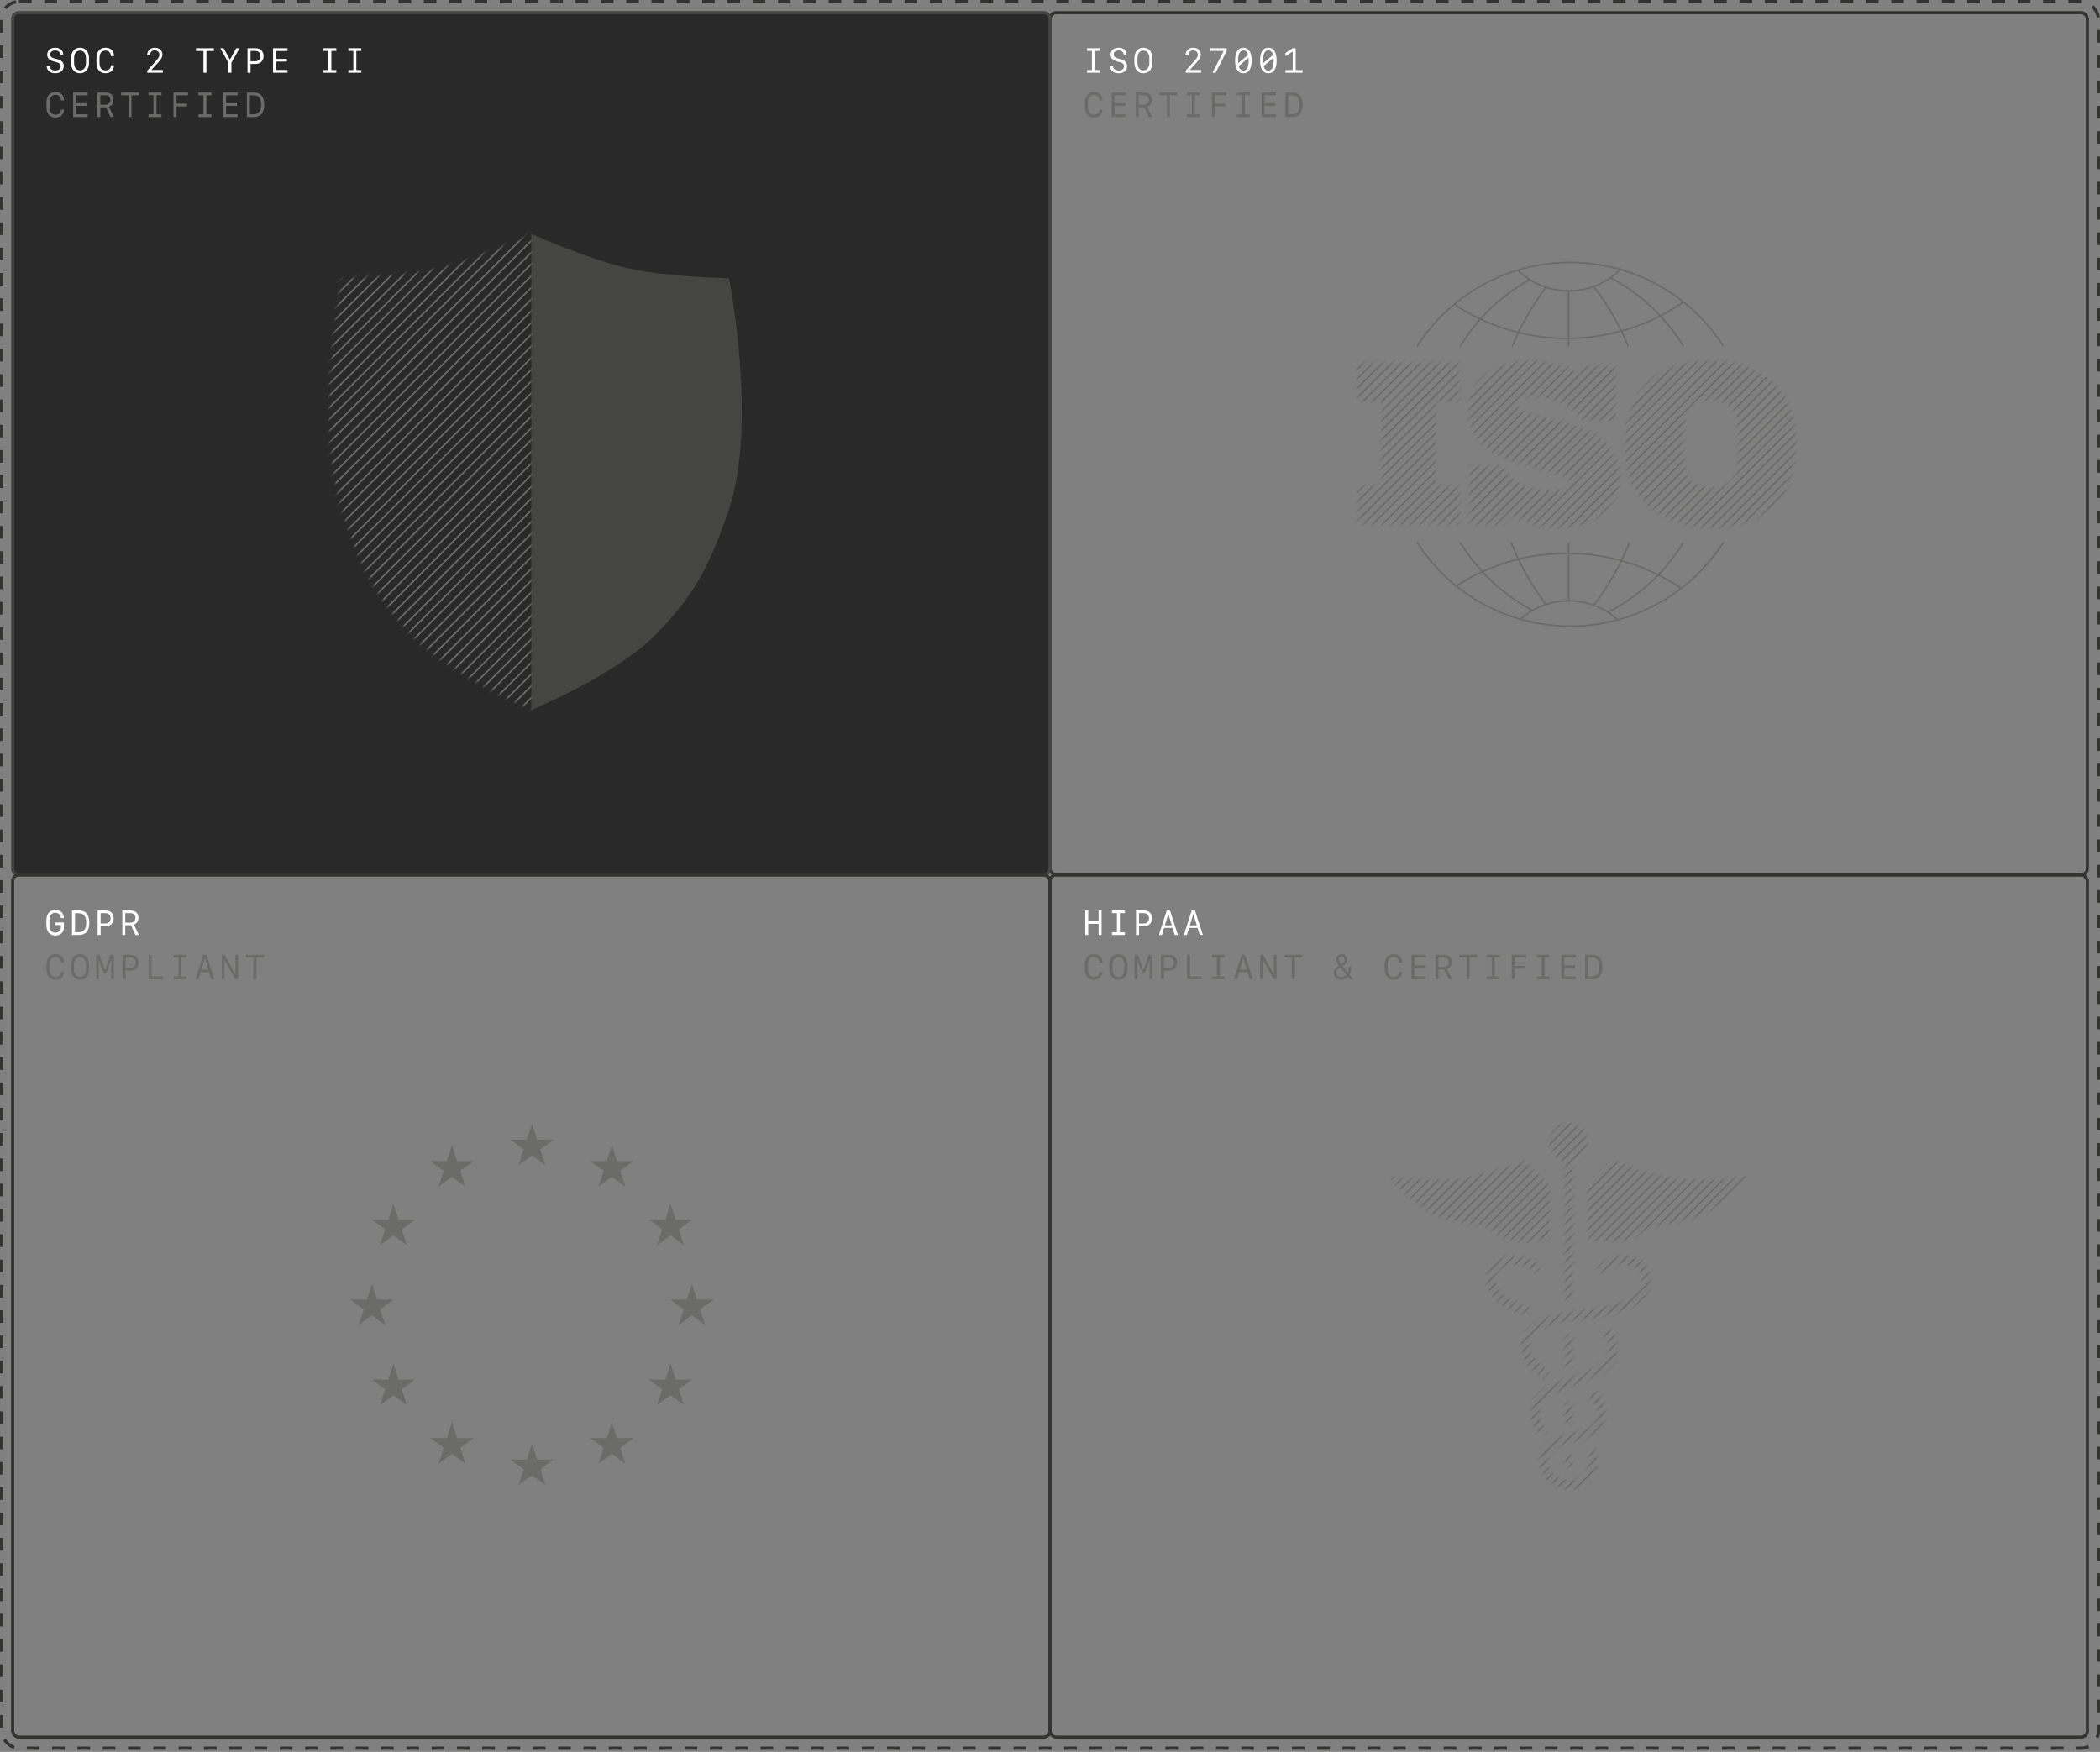 <svg xmlns="http://www.w3.org/2000/svg" width="664" height="554" fill="none"><rect width="100%" height="100%" fill="#808080" stroke="none"/><style>.B{stroke:#6b6b6a}.C{stroke-width:.5}.D{fill:#6b6b6a}.E{stroke:#333332}</style><g class="E"><rect width="663" height="552.33" x=".5" y=".5" stroke-dasharray="4 4" rx="5.5"/><rect width="328" height="272.665" x="332" y="4" rx="2"/></g><path fill="#fff" d="M347.775 23h-4.082v-.843h1.568v-6.064h-1.568v-.843h4.082v.843h-1.568v6.064h1.568V23zm3.205-2.062h.924c.097.849.779 1.364 1.81 1.364s1.708-.537 1.708-1.37c0-.671-.451-1.074-1.498-1.332l-.666-.167c-1.44-.365-2.09-1.047-2.09-2.17 0-1.321.994-2.175 2.541-2.175 1.461 0 2.465.843 2.53 2.132h-.924c-.097-.8-.688-1.273-1.601-1.273-.993 0-1.59.473-1.59 1.262 0 .671.43 1.058 1.44 1.31l.677.172c1.504.371 2.137 1.026 2.137 2.191 0 1.391-1.047 2.277-2.669 2.277-1.601 0-2.648-.849-2.729-2.224zm13.395-1.187c0 2.143-1.08 3.411-2.842 3.411s-2.841-1.268-2.841-3.411V18.5c0-2.143 1.08-3.411 2.841-3.411s2.842 1.268 2.842 3.411v1.252zm-2.842 2.514c1.177 0 1.886-.902 1.886-2.519v-1.241c0-1.617-.709-2.519-1.886-2.519s-1.885.902-1.885 2.519v1.241c0 1.617.709 2.519 1.885 2.519zm13.329-4.834c0-1.364 1.01-2.342 2.423-2.342 1.423 0 2.401.881 2.401 2.175 0 .806-.366 1.45-1.601 2.798l-1.826 1.987v.091h3.55V23h-4.904v-.655l2.621-2.916c.983-1.101 1.22-1.515 1.22-2.127 0-.832-.586-1.38-1.488-1.38-.892 0-1.483.596-1.483 1.509v.032h-.913v-.032zm8.513 5.57 3.518-6.832v-.07h-4.206v-.849h5.172v.876L384.384 23h-1.009zm9.763.177c-1.686 0-2.616-1.439-2.616-4.05s.93-4.05 2.616-4.05 2.616 1.439 2.616 4.05-.935 4.05-2.616 4.05zm-1.676-4.05.038.854 3.126-2.61c-.253-.961-.757-1.456-1.488-1.456-1.096 0-1.676 1.106-1.676 3.212zm1.676 3.212c1.096 0 1.67-1.112 1.67-3.212l-.037-.865-3.115 2.632c.252.951.752 1.445 1.482 1.445zm7.9.838c-1.687 0-2.616-1.439-2.616-4.05s.929-4.05 2.616-4.05c1.681 0 2.616 1.439 2.616 4.05s-.935 4.05-2.616 4.05zm-1.676-4.05.038.854 3.126-2.61c-.253-.961-.758-1.456-1.488-1.456-1.096 0-1.676 1.106-1.676 3.212zm1.676 3.212c1.096 0 1.67-1.112 1.67-3.212l-.037-.865-3.116 2.632c.253.951.752 1.445 1.483 1.445zm10.822.66h-5.404v-.832h2.288v-5.844h-.086l-2.218 1.434v-1.01l2.31-1.499h.929v6.918h2.181V23z"/><path d="M345.911 36.264c1.031 0 1.687-.618 1.714-1.617h.956c0 1.499-1.085 2.514-2.67 2.514-1.821 0-2.879-1.23-2.879-3.346v-1.38c0-2.116 1.058-3.346 2.879-3.346 1.633 0 2.643.994 2.675 2.648h-.961c-.033-1.047-.726-1.751-1.719-1.751-1.252 0-1.907.843-1.907 2.449v1.38c0 1.606.655 2.449 1.912 2.449zm10.134-.134V37h-4.576v-7.75h4.576v.87h-3.625v2.514h3.427v.833h-3.427v2.664h3.625zm5.784-2.218h-1.783V37h-.935v-7.75h2.6c1.536 0 2.497.892 2.497 2.331 0 1.015-.564 1.848-1.445 2.138l1.58 3.282h-1.069l-1.445-3.088zm-1.783-3.819v3.018h1.536c1.069 0 1.67-.542 1.67-1.509 0-.962-.591-1.509-1.627-1.509h-1.579zm9.86 6.907h-.945v-6.88h-2.342v-.87h5.629v.87h-2.342V37zm9.468 0h-4.082v-.843h1.568v-6.064h-1.568v-.843h4.082v.843h-1.568v6.064h1.568V37zm4.774 0h-.951v-7.75h4.571v.87h-3.62v2.659h3.309v.843h-3.309V37zm11.026 0h-4.082v-.843h1.568v-6.064h-1.568v-.843h4.082v.843h-1.569v6.064h1.569V37zm8.27-.87V37h-4.576v-7.75h4.576v.87h-3.625v2.514h3.426v.833h-3.426v2.664h3.625zm2.948-6.88h2.17c2.196 0 3.303 1.294 3.303 3.862 0 2.589-1.107 3.889-3.303 3.889h-2.17v-7.75zm.95.87v6.01h1.134c1.643 0 2.422-.961 2.422-3.013 0-2.03-.784-2.997-2.422-2.997h-1.134z" class="D"/><path d="M496.001 92c2.792 0 5.468-.498 7.944-1.409M496.001 92a22.98 22.98 0 0 1-7.154-1.134M496.001 92v17.5m0 80.5a22.96 22.96 0 0 1 7.944 1.409M496.001 190c-2.498 0-4.902.398-7.154 1.134m7.154-1.134v-18.5m-36.196-75.27A57.26 57.26 0 0 1 496.501 83c5.487 0 10.795.769 15.822 2.204M459.805 96.23a64.4 64.4 0 0 0 8.284 4.672m-8.284-4.672a57.79 57.79 0 0 0-11.741 13.27m84.221-14.011a57.32 57.32 0 0 0-19.962-10.285m19.962 10.285a64.39 64.39 0 0 1-7.303 4.394m7.303-4.394a57.816 57.816 0 0 1 12.652 14.011m-13.332 76.544a57.304 57.304 0 0 1-20.09 9.976m20.09-9.976a64.424 64.424 0 0 0-7.264-4.253m7.264 4.253a57.807 57.807 0 0 0 13.332-14.544m-84.454 13.824a57.332 57.332 0 0 0 20.239 10.484m-20.239-10.484a64.387 64.387 0 0 1 8.245-4.522m-8.245 4.522a57.83 57.83 0 0 1-12.419-13.824m31.85-86.062a23.06 23.06 0 0 0 3.773 2.992m28.636-3.225a23.076 23.076 0 0 1-3.114 2.627m-28.487 107.976A57.526 57.526 0 0 0 496.501 198a57.58 57.58 0 0 0 15.014-1.98m-30.793-.212a23.08 23.08 0 0 1 3.836-2.764m26.957 2.976a23.117 23.117 0 0 0-3.148-2.416m-4.422-103.013a22.94 22.94 0 0 0 5.264-2.759m-5.264 2.759a83.01 83.01 0 0 1 8.714 14.102m-23.812-13.827a22.89 22.89 0 0 1-5.16-2.436m5.16 2.436a82.94 82.94 0 0 0-8.728 14.289m3.568-16.725a59.789 59.789 0 0 0-15.598 12.472m41.12-13.07a59.74 59.74 0 0 1 15.773 12.052m-56.893 1.018a64.04 64.04 0 0 0 12.03 4.253m-12.03-4.253a59.734 59.734 0 0 0-6.385 8.598m18.415-4.345A64.655 64.655 0 0 0 495.501 107a64.56 64.56 0 0 0 17.158-2.307m-32.54.462a82.04 82.04 0 0 0-1.932 4.345m34.472-4.807a64.099 64.099 0 0 0 12.323-4.809m-12.323 4.809a82.31 82.31 0 0 1 2.156 4.807m10.167-9.616a59.78 59.78 0 0 1 7.315 9.616m-7.956 72.291a59.687 59.687 0 0 1-15.974 11.813m15.974-11.813a64.063 64.063 0 0 0-11.682-4.484m11.682 4.484a59.76 59.76 0 0 0 7.956-10.291m-23.93 22.104a22.92 22.92 0 0 0-4.422-2.195m0 0a83.023 83.023 0 0 0 8.714-14.102m0 0A64.56 64.56 0 0 0 495.501 175c-5.301 0-10.453.639-15.382 1.845m32.54.462a82.26 82.26 0 0 0 2.558-5.807m-35.098 5.345a64.077 64.077 0 0 0-11.391 3.957m11.391-3.957a82.928 82.928 0 0 0 8.728 14.289m-8.728-14.289a82.072 82.072 0 0 1-2.335-5.345m-9.056 9.302a59.715 59.715 0 0 0 15.83 12.242m-15.83-12.242a59.758 59.758 0 0 1-7.024-9.302m22.854 21.544a22.873 22.873 0 0 1 4.289-1.91" class="B C"/><mask id="A" width="139" height="53" x="429" y="114" mask-type="alpha" maskUnits="userSpaceOnUse"><path fill="#fff" d="M538.212 114.102c11.873-.888 24.76 3.996 28.348 16.291 3.31 11.326 1.297 27.128-10.119 33.045-15.733 8.159-40.503 2.359-42.435-17.994-1.698-17.906 5.688-29.956 24.206-31.342zm.635 12.709c-2.401.349-4.732 1.82-5.584 4.166-1.333 3.65-1.274 16.522.554 19.977 2.337 4.42 11.73 4.29 14.333.225 1.877-2.933 1.682-13.779 1.112-17.397-.953-6.022-4.493-7.829-10.411-6.968l-.004-.003zm-28.121-11.176v16.8l-.487.489h-9.723c-3.264-5.294-12.807-8.768-18.661-7.362-3.17.76-2.862 3.213.179 4.433 6.907 2.773 18.141 3.859 23.801 8.341 10.375 8.218 7.941 23.119-4.661 27.223-8.425 2.743-17.679.887-25.289-3.275l-.165 3.591h-11.021v-18.594h10.372c2.895 5.947 10.473 8.345 16.687 7.823 4.181-.349 8.048-2.463 2.097-4.711-11.384-4.296-30.773-4.978-29.493-21.882 1.245-16.461 24.533-17.423 35.181-9.947.849-.691.389-1.944.483-2.929h10.7zm-49.268-.979v12.396h-7.455v26.424h7.455v12.396h-31.927l-.415-.489c-.009-.134.253-.245.253-.327v-11.58h7.455v-26.424h-7.779v-12.396h32.413z"/></mask><g class="B C" mask="url(#A)"><use href="#E"/><use x="3" href="#E"/><use x="6" href="#E"/><use x="9" href="#E"/><use x="12" href="#E"/><use x="15" href="#E"/><use x="18" href="#E"/><use x="21" href="#E"/><use x="24" href="#E"/><use x="27" href="#E"/><use x="30" href="#E"/><use x="33" href="#E"/><use x="36" href="#E"/><use x="39" href="#E"/><use x="42" href="#E"/><use x="45" href="#E"/><use x="48" href="#E"/><use x="51" href="#E"/><use x="54" href="#E"/><use x="57" href="#E"/><use x="60" href="#E"/><use x="63" href="#E"/><use x="66" href="#E"/><use x="69" href="#E"/><use x="72" href="#E"/><use x="75" href="#E"/><use x="78" href="#E"/><use x="81" href="#E"/><use x="84" href="#E"/><use x="87" href="#E"/><use x="90" href="#E"/><use x="93" href="#E"/><use x="96" href="#E"/><use x="99" href="#E"/><use x="102" href="#E"/><use x="105" href="#E"/><use x="108" href="#E"/><use x="111" href="#E"/><use x="114" href="#E"/><use x="117" href="#E"/><use x="120" href="#E"/><use x="123" href="#E"/><use x="126" href="#E"/><use x="129" href="#E"/><use x="132" href="#E"/><use x="135" href="#E"/><use x="138" href="#E"/><use x="141" href="#E"/><use x="144" href="#E"/><use x="147" href="#E"/><use x="150" href="#E"/><use x="153" href="#E"/><use x="156" href="#E"/><use x="159" href="#E"/><use x="162" href="#E"/><use x="165" href="#E"/><use x="168" href="#E"/><use x="171" href="#E"/><use x="174" href="#E"/><use x="177" href="#E"/><use x="180" href="#E"/><use x="183" href="#E"/><use x="186" href="#E"/><use x="189" href="#E"/><use x="192" href="#E"/><use x="195" href="#E"/><use x="198" href="#E"/><use x="201" href="#E"/><use x="204" href="#E"/><use x="207" href="#E"/><use x="210" href="#E"/><use x="213" href="#E"/><use x="216" href="#E"/><use x="219" href="#E"/><use x="222" href="#E"/><use x="225" href="#E"/><use x="228" href="#E"/><use x="231" href="#E"/><use x="234" href="#E"/><use x="237" href="#E"/><use x="240" href="#E"/><use x="243" href="#E"/><use x="246" href="#E"/><use x="249" href="#E"/></g><use fill="#292929" href="#F"/><use stroke="#454544" href="#F"/><path fill="#fff" d="M14.747 20.938h.924c.097.849.779 1.364 1.81 1.364s1.708-.537 1.708-1.37c0-.671-.451-1.074-1.499-1.332l-.666-.167c-1.439-.365-2.089-1.047-2.089-2.17 0-1.321.994-2.175 2.541-2.175 1.461 0 2.465.843 2.53 2.132h-.924c-.097-.8-.687-1.273-1.601-1.273-.994 0-1.59.473-1.59 1.262 0 .671.43 1.058 1.44 1.31l.677.172c1.504.371 2.138 1.026 2.138 2.191 0 1.391-1.047 2.277-2.669 2.277-1.601 0-2.648-.849-2.729-2.224zm13.394-1.187c0 2.143-1.08 3.411-2.841 3.411s-2.841-1.268-2.841-3.411V18.5c0-2.143 1.08-3.411 2.841-3.411s2.841 1.268 2.841 3.411v1.252zM25.3 22.264c1.176 0 1.885-.902 1.885-2.519v-1.241c0-1.617-.709-2.519-1.885-2.519s-1.885.902-1.885 2.519v1.241c0 1.617.709 2.519 1.885 2.519zm8.077 0c1.031 0 1.686-.618 1.713-1.617h.956c0 1.499-1.085 2.514-2.669 2.514-1.821 0-2.879-1.23-2.879-3.346v-1.38c0-2.116 1.058-3.346 2.879-3.346 1.633 0 2.642.994 2.675 2.648h-.962c-.032-1.047-.725-1.751-1.719-1.751-1.251 0-1.907.843-1.907 2.449v1.38c0 1.606.655 2.449 1.912 2.449zm13.152-4.834c0-1.364 1.01-2.342 2.422-2.342 1.423 0 2.401.881 2.401 2.175 0 .806-.365 1.45-1.601 2.798l-1.826 1.987v.091h3.55V23h-4.904v-.655l2.621-2.916c.983-1.101 1.219-1.515 1.219-2.127 0-.832-.585-1.38-1.488-1.38-.892 0-1.482.596-1.482 1.509v.032h-.913v-.032zM65.271 23h-.945v-6.88h-2.342v-.87h5.629v.87h-2.342V23zm7.9 0h-.945v-3.196l-2.584-4.555H70.7l1.96 3.545h.075l1.961-3.545h1.058l-2.584 4.555V23zm5.091-7.751h2.578c1.504 0 2.487.983 2.487 2.487 0 1.499-.994 2.482-2.508 2.482h-1.606V23h-.951v-7.75zm.951.843v3.282h1.391c1.128 0 1.762-.585 1.762-1.638 0-1.058-.634-1.643-1.762-1.643h-1.391zM90.91 22.13V23h-4.576v-7.75h4.576v.87h-3.626v2.514h3.427v.833h-3.427v2.664h3.626zm15.429.87h-4.082v-.843h1.568v-6.064h-1.568v-.843h4.082v.843h-1.569v6.064h1.569V23zm7.9 0h-4.082v-.843h1.568v-6.064h-1.568v-.843h4.082v.843h-1.569v6.064h1.569V23z"/><path d="M17.577 36.264c1.031 0 1.687-.618 1.713-1.617h.956c0 1.499-1.085 2.514-2.669 2.514-1.821 0-2.879-1.23-2.879-3.346v-1.38c0-2.116 1.058-3.346 2.879-3.346 1.633 0 2.643.994 2.675 2.648h-.961c-.032-1.047-.725-1.751-1.719-1.751-1.251 0-1.907.843-1.907 2.449v1.38c0 1.606.655 2.449 1.912 2.449zm10.134-.134V37h-4.576v-7.75h4.576v.87h-3.626v2.514h3.427v.833h-3.427v2.664h3.626zm5.784-2.218h-1.783V37h-.935v-7.75h2.6c1.536 0 2.497.892 2.497 2.331 0 1.015-.564 1.848-1.445 2.138L36.009 37H34.94l-1.445-3.088zm-1.783-3.819v3.018h1.536c1.069 0 1.67-.542 1.67-1.509 0-.962-.591-1.509-1.628-1.509h-1.579zM41.572 37h-.945v-6.88h-2.342v-.87h5.629v.87h-2.342V37zm9.468 0h-4.082v-.843h1.568v-6.064h-1.568v-.843h4.082v.843h-1.568v6.064h1.568V37zm4.774 0h-.951v-7.75h4.571v.87h-3.62v2.659h3.309v.843h-3.309V37zm11.026 0h-4.082v-.843h1.568v-6.064h-1.568v-.843h4.082v.843h-1.568v6.064h1.568V37zm8.271-.87V37h-4.576v-7.75h4.576v.87h-3.626v2.514h3.427v.833h-3.427v2.664h3.626zm2.948-6.88h2.17c2.197 0 3.303 1.294 3.303 3.862 0 2.589-1.107 3.889-3.303 3.889h-2.17v-7.75zm.951.87v6.01h1.133c1.644 0 2.422-.961 2.422-3.013 0-2.03-.784-2.997-2.422-2.997H79.01z" class="D"/><path fill="#454544" d="M230.5 161c9.127-27.008 0-73 0-73s-19.269-.399-31.25-3C186.607 82.255 168 74 168 74v150.5s26.67-10.994 39.25-23.75c12.627-12.805 17.492-22.713 23.25-39.75z"/><mask id="B" width="64" height="151" x="104" y="74" mask-type="alpha" maskUnits="userSpaceOnUse"><path d="M108 88s-8.772 45.875 0 73c5.46 16.881 9.769 26.897 22 39.75 12.064 12.677 38 23.75 38 23.75V74s-17.827 8.254-30 11c-11.485 2.591-30 3-30 3z" class="D"/></mask><g class="B C" mask="url(#B)"><path d="M-63.531 233.529 106.174 63.824m-166 169.705L109.879 63.824M-56.12 233.529 113.585 63.824m-166 169.705L117.291 63.824m-166 169.705L120.997 63.824M-45.004 233.529 124.702 63.824m-166 169.705L128.408 63.824M-37.593 233.529 132.113 63.824m-166 169.705L135.819 63.824m-166 169.705L139.525 63.824M-26.476 233.529 143.23 63.824m-166 169.705L146.936 63.824m-166 169.705L150.641 63.824M-15.358 233.529 154.347 63.824m-166 169.705L158.052 63.824M-7.947 233.529 161.758 63.824M-4.241 233.529 165.464 63.824m-166 169.705L169.169 63.824M3.17 233.529 172.876 63.824M6.875 233.529 176.581 63.824m-166 169.705L180.287 63.824M14.286 233.529 183.992 63.824m-166 169.705L187.698 63.824M21.697 233.529 191.403 63.824m-166 169.705L195.109 63.824m-166 169.705L198.815 63.824M32.814 233.529 202.52 63.824M36.521 233.529 206.226 63.824m-166 169.705L209.931 63.824M43.932 233.529 213.637 63.824m-166 169.705L217.342 63.824M51.343 233.529 221.048 63.824m-166 169.705L224.753 63.824M58.754 233.529 228.46 63.824m-166 169.705L232.166 63.824M66.165 233.529 235.871 63.824m-166 169.705L239.577 63.824M73.576 233.529 243.282 63.824m-166 169.705L246.988 63.824M80.987 233.529 250.693 63.824m-166 169.705L254.399 63.824m-166 169.705L258.105 63.824m-166 169.705L261.81 63.824M95.811 233.529 265.516 63.824m-166 169.705L269.221 63.824M103.222 233.529 272.927 63.824m-166 169.705L276.632 63.824M110.633 233.529 280.338 63.824M114.339 233.529 284.044 63.824m-166 169.705L287.75 63.824m-166 169.705L291.456 63.824M125.455 233.529 295.161 63.824m-166 169.705L298.867 63.824M132.866 233.529 302.572 63.824m-166 169.705L306.278 63.824M140.277 233.529 309.983 63.824m-166 169.705L313.689 63.824m-166 169.705L317.395 63.824m-166 169.705L321.1 63.824M155.101 233.529 324.806 63.824m-166 169.705L328.511 63.824M162.512 233.529 332.217 63.824m-166 169.705L335.922 63.824"/></g><rect width="328" height="272.665" x="4" y="276.665" class="E" rx="2"/><path fill="#fff" d="M19.242 293.291v-.757h-1.789v-.811h2.745v1.649c0 1.455-1.096 2.454-2.659 2.454-1.821 0-2.874-1.224-2.874-3.346v-1.38c0-2.122 1.053-3.347 2.874-3.347 1.611 0 2.621.983 2.659 2.589h-.956c-.043-1.009-.73-1.692-1.719-1.692-1.251 0-1.901.844-1.901 2.45v1.38c0 1.606.655 2.449 1.907 2.449 1.058 0 1.713-.623 1.713-1.638zm3.517-5.376h2.17c2.197 0 3.303 1.294 3.303 3.861 0 2.589-1.106 3.889-3.303 3.889h-2.17v-7.75zm.951.87v6.01h1.133c1.643 0 2.422-.962 2.422-3.013 0-2.031-.784-2.997-2.422-2.997H23.71zm7.153-.87h2.578c1.504 0 2.487.982 2.487 2.486 0 1.499-.994 2.482-2.508 2.482h-1.606v2.782h-.951v-7.75zm.951.843v3.282h1.391c1.128 0 1.762-.586 1.762-1.639s-.634-1.643-1.762-1.643h-1.391zm9.581 3.819h-1.783v3.088h-.934v-7.75h2.6c1.536 0 2.497.891 2.497 2.331 0 1.015-.564 1.847-1.445 2.137l1.579 3.282H42.84l-1.445-3.088zm-1.783-3.819v3.018h1.536c1.069 0 1.67-.542 1.67-1.509 0-.961-.591-1.509-1.627-1.509h-1.579z"/><g class="D"><path d="M17.577 308.929c1.031 0 1.687-.617 1.713-1.617h.956c0 1.499-1.085 2.514-2.669 2.514-1.821 0-2.879-1.23-2.879-3.346v-1.38c0-2.117 1.058-3.347 2.879-3.347 1.633 0 2.643.994 2.675 2.648h-.961c-.032-1.047-.725-1.751-1.719-1.751-1.251 0-1.907.844-1.907 2.45v1.38c0 1.606.655 2.449 1.912 2.449zm10.564-2.513c0 2.143-1.08 3.41-2.841 3.41s-2.841-1.267-2.841-3.41v-1.252c0-2.143 1.08-3.411 2.841-3.411s2.841 1.268 2.841 3.411v1.252zm-2.841 2.513c1.176 0 1.885-.902 1.885-2.519v-1.241c0-1.616-.709-2.519-1.885-2.519s-1.885.903-1.885 2.519v1.241c0 1.617.709 2.519 1.885 2.519zm5.95-2.24v2.976h-.843v-7.75h1.058l1.703 4.812h.07l1.692-4.812h1.063v7.75h-.843v-2.976l.048-3.136h-.07l-1.558 4.291h-.741l-1.558-4.291h-.07l.048 3.136zm7.513-4.774h2.578c1.504 0 2.487.982 2.487 2.486 0 1.499-.994 2.482-2.508 2.482h-1.606v2.782h-.951v-7.75zm.951.843v3.282h1.391c1.128 0 1.762-.586 1.762-1.639s-.634-1.643-1.762-1.643h-1.391zm11.912 6.026v.881h-4.614v-7.75h.94v6.869h3.674zm7.314.881h-4.082v-.843h1.568v-6.064h-1.568v-.843h4.082v.843h-1.568v6.064h1.568v.843zm7.862 0-.671-2.224h-2.696l-.677 2.224h-.961l2.498-7.75h1.01l2.498 7.75h-.999zm-2.03-6.612-1.09 3.577h2.202l-1.085-3.577h-.027zm6.203 6.612h-.854v-7.75h.908l3.319 6.031h.075v-6.031h.854v7.75h-.897l-3.33-6.048h-.075v6.048zm10.097 0h-.945v-6.88h-2.342v-.87h5.629v.87h-2.342v6.88z"/><use href="#G"/><use href="#H"/><use x="-25.289" y="94.371" href="#H"/><path d="m193.487 362.175 1.622 4.992h5.249l-4.247 3.086 1.622 4.992-4.246-3.085-4.247 3.085 1.622-4.992-4.247-3.086h5.25l1.622-4.992z"/><use href="#I"/><path d="m212 380.69 1.623 4.993h5.249l-4.247 3.085 1.622 4.993-4.247-3.086-4.246 3.086 1.622-4.993-4.247-3.085h5.249L212 380.69zm-94.376 25.285 1.623 4.992h5.249l-4.247 3.085 1.622 4.993-4.247-3.086-4.246 3.086 1.622-4.993-4.247-3.085h5.249l1.622-4.992z"/><use x="94.373" y="-25.289" href="#I"/><use y="-50.578" href="#I"/><path d="m212 431.26 1.623 4.992h5.249l-4.247 3.086 1.622 4.992-4.247-3.086-4.246 3.086 1.622-4.992-4.247-3.086h5.249L212 431.26z"/><use x="-25.288" y="-94.375" href="#G"/><path d="m193.488 449.773 1.622 4.993h5.249l-4.247 3.085 1.622 4.993-4.246-3.086-4.247 3.086 1.622-4.993-4.247-3.085h5.25l1.622-4.993z"/></g><rect width="328" height="272.665" x="332" y="276.665" class="E" rx="2"/><path fill="#fff" d="M348.312 295.665h-.94v-3.523h-3.276v3.523h-.94v-7.75h.94v3.356h3.276v-3.356h.94v7.75zm7.363 0h-4.082v-.843h1.568v-6.064h-1.568v-.843h4.082v.843h-1.569v6.064h1.569v.843zm3.522-7.75h2.578c1.504 0 2.487.982 2.487 2.486 0 1.499-.994 2.482-2.508 2.482h-1.606v2.782h-.951v-7.75zm.951.843v3.282h1.391c1.128 0 1.762-.586 1.762-1.639s-.634-1.643-1.762-1.643h-1.391zm11.289 6.907-.672-2.224h-2.696l-.677 2.224h-.961l2.497-7.75h1.01l2.498 7.75h-.999zm-2.031-6.612-1.09 3.577h2.202l-1.085-3.577h-.027zm9.931 6.612-.672-2.224h-2.696l-.677 2.224h-.961l2.497-7.75h1.01l2.498 7.75h-.999zm-2.031-6.612-1.09 3.577h2.202l-1.085-3.577h-.027z"/><path d="M345.911 308.929c1.031 0 1.687-.617 1.714-1.617h.956c0 1.499-1.085 2.514-2.67 2.514-1.821 0-2.879-1.23-2.879-3.346v-1.38c0-2.117 1.058-3.347 2.879-3.347 1.633 0 2.643.994 2.675 2.648h-.961c-.033-1.047-.726-1.751-1.719-1.751-1.252 0-1.907.844-1.907 2.45v1.38c0 1.606.655 2.449 1.912 2.449zm10.564-2.513c0 2.143-1.08 3.41-2.841 3.41s-2.842-1.267-2.842-3.41v-1.252c0-2.143 1.08-3.411 2.842-3.411s2.841 1.268 2.841 3.411v1.252zm-2.841 2.513c1.176 0 1.885-.902 1.885-2.519v-1.241c0-1.616-.709-2.519-1.885-2.519s-1.886.903-1.886 2.519v1.241c0 1.617.709 2.519 1.886 2.519zm5.95-2.24v2.976h-.843v-7.75h1.058l1.702 4.812h.07l1.692-4.812h1.063v7.75h-.843v-2.976l.049-3.136h-.07l-1.558 4.291h-.741l-1.558-4.291h-.07l.049 3.136zm7.513-4.774h2.578c1.504 0 2.487.982 2.487 2.486 0 1.499-.994 2.482-2.508 2.482h-1.606v2.782h-.951v-7.75zm.951.843v3.282h1.391c1.128 0 1.761-.586 1.761-1.639s-.633-1.643-1.761-1.643h-1.391zm11.912 6.026v.881h-4.614v-7.75h.94v6.869h3.674zm7.314.881h-4.082v-.843h1.568v-6.064h-1.568v-.843h4.082v.843h-1.568v6.064h1.568v.843zm7.862 0-.671-2.224h-2.697l-.676 2.224h-.962l2.498-7.75h1.01l2.497 7.75h-.999zm-2.03-6.612-1.09 3.577h2.202l-1.085-3.577h-.027zm6.202 6.612h-.854v-7.75h.908l3.319 6.031h.076v-6.031h.854v7.75h-.897l-3.33-6.048h-.076v6.048zm10.097 0h-.945v-6.88h-2.342v-.87h5.629v.87h-2.342v6.88zm17.411 0-.618-.795c-.612.618-1.343.935-2.18.935-1.359 0-2.31-.887-2.31-2.149 0-.848.462-1.568 1.407-2.186l.247-.166c-.591-.72-.87-1.332-.87-1.891 0-.983.715-1.66 1.735-1.66 1.01 0 1.713.677 1.713 1.66 0 .779-.381 1.332-1.444 2.03l1.67 2.1c.199-.467.301-1.02.322-1.74v-.048h.779v.08c-.032.951-.22 1.735-.585 2.374l1.197 1.456h-1.063zm-2.594-7.16a.9.9 0 0 0-.924.919c0 .435.204.848.741 1.493.838-.553 1.107-.924 1.107-1.493a.9.9 0 0 0-.924-.919zm-.618 3.529c-.709.441-1.037.945-1.037 1.579 0 .833.597 1.391 1.483 1.391.693 0 1.289-.252 1.681-.719l-1.912-2.39-.215.139zm17.105 2.895c1.031 0 1.686-.617 1.713-1.617h.956c0 1.499-1.085 2.514-2.669 2.514-1.821 0-2.879-1.23-2.879-3.346v-1.38c0-2.117 1.058-3.347 2.879-3.347 1.633 0 2.642.994 2.675 2.648h-.962c-.032-1.047-.725-1.751-1.719-1.751-1.251 0-1.906.844-1.906 2.45v1.38c0 1.606.655 2.449 1.912 2.449zm10.134-.134v.87h-4.576v-7.75h4.576v.87h-3.626v2.513h3.427v.833h-3.427v2.664h3.626zm5.784-2.218h-1.784v3.088h-.934v-7.75h2.599c1.537 0 2.498.891 2.498 2.331 0 1.015-.564 1.847-1.445 2.137l1.579 3.282h-1.069l-1.444-3.088zm-1.784-3.819v3.018h1.536c1.069 0 1.671-.542 1.671-1.509 0-.961-.591-1.509-1.628-1.509h-1.579zm9.861 6.907h-.946v-6.88h-2.341v-.87h5.628v.87h-2.341v6.88zm9.468 0h-4.082v-.843h1.568v-6.064h-1.568v-.843h4.082v.843h-1.569v6.064h1.569v.843zm4.774 0h-.951v-7.75h4.571v.87h-3.62v2.658h3.308v.844h-3.308v3.378zm11.025 0h-4.082v-.843h1.569v-6.064h-1.569v-.843h4.082v.843h-1.568v6.064h1.568v.843zm8.271-.87v.87h-4.576v-7.75h4.576v.87h-3.626v2.513h3.427v.833h-3.427v2.664h3.626zm2.947-6.88h2.17c2.197 0 3.304 1.294 3.304 3.861 0 2.589-1.107 3.889-3.304 3.889h-2.17v-7.75zm.951.87v6.01h1.133c1.644 0 2.423-.962 2.423-3.013 0-2.031-.784-2.997-2.423-2.997h-1.133z" class="D"/><mask id="C" width="114" height="117" x="439" y="355" mask-type="alpha" maskUnits="userSpaceOnUse"><path fill-rule="evenodd" d="M490 361.311c0-3.485 2.687-6.309 6-6.309s6 2.824 6 6.309c0 3.002-1.994 5.514-4.666 6.152v43.616h-2.667v-43.616c-2.672-.638-4.667-3.15-4.667-6.152zm4.667 71.148v-10.164h2.667v10.164h-2.667zm0 17.874v-7.01h2.667v7.01h-2.667zm0 13.669v-3.855h2.667v3.855h-2.667zm14.715-66.093c1.706-.707 3.675-1.168 5.588-.745 2.008.443 3.783 1.266 5.061 2.634 1.304 1.395 1.969 3.226 1.969 5.424 0 4.645-3.772 7.435-8.277 9.144-4.592 1.741-10.596 2.632-16.375 3.162-3.118.286-6.701 1.133-9.449 2.538-2.815 1.44-4.309 3.211-4.288 5.191.05 4.703 3.72 6.825 6.557 8.255l-1.248 2.517c-2.748-1.385-8.03-4.188-8.101-10.741-.039-3.648 2.732-6.153 5.817-7.731 3.151-1.612 7.102-2.524 10.459-2.832 5.738-.525 11.425-1.393 15.645-2.993 4.307-1.634 6.468-3.768 6.468-6.51 0-1.592-.464-2.697-1.209-3.494-.77-.824-1.961-1.448-3.626-1.816-1.123-.247-2.469-.005-3.931.6-1.443.597-2.853 1.488-4.033 2.337l-1.623-2.289c1.263-.91 2.872-1.938 4.596-2.651zm-34.898 3.327c-1.055.791-1.692 1.888-1.692 3.282 0 2.495 1.486 4.405 3.77 5.899 2.29 1.498 5.162 2.419 7.363 2.931l-.628 2.742c-2.336-.543-5.571-1.556-8.255-3.313S470 408.354 470 404.518c0-2.395 1.148-4.288 2.817-5.54 1.641-1.23 3.778-1.847 5.908-1.847 1.866 0 3.429.245 4.857.848s2.624 1.527 3.812 2.735l-1.982 1.981c-1.028-1.044-1.927-1.705-2.91-2.121s-2.153-.629-3.777-.629c-1.63 0-3.157.478-4.241 1.291zm36.085 21.009c.658 1.078.962 2.325.962 4.083 0 3.706-2.41 6.277-5.277 8.094s-6.516 3.097-9.638 4.145c-2.685.903-5.194 1.809-7.041 3.118-1.772 1.255-2.823 2.794-2.823 5.045 0 1.417.232 2.334.594 3.064.375.755.937 1.414 1.789 2.273l-1.974 1.99c-.893-.9-1.727-1.824-2.312-3.004-.597-1.205-.889-2.574-.889-4.323 0-3.396 1.701-5.713 4.01-7.348 2.233-1.582 5.134-2.601 7.764-3.484 3.16-1.062 6.492-2.247 9.033-3.858s3.972-3.439 3.972-5.712c0-1.408-.237-2.099-.548-2.607-.288-.471-.655-.839-1.245-1.43l-.598-.605 1.99-1.973.443.445c.637.634 1.308 1.302 1.788 2.087zm-3.507 20.837c.63 1.482.811 3.104.622 4.856-.324 2.999-2.11 4.84-4.282 6.014-2.057 1.111-4.599 1.702-6.792 2.212l-.121.028c-1.921.447-3.62 1.047-4.861 1.934-1.189.849-1.942 1.944-2.09 3.512-.326 3.448 2.844 6.55 6.637 6.55 2.599 0 4.434-1.329 5.435-3.141 1.025-1.855 1.16-4.196.278-6.118l2.534-1.181c1.277 2.783 1.062 6.071-.372 8.668-1.458 2.639-4.192 4.586-7.875 4.586-5.073 0-9.931-4.183-9.417-9.631.238-2.512 1.517-4.299 3.255-5.541 1.686-1.204 3.807-1.905 5.848-2.38 2.317-.539 4.52-1.059 6.222-1.979 1.624-.877 2.63-2.026 2.825-3.838.148-1.368-.006-2.487-.412-3.442s-1.104-1.839-2.189-2.675l1.696-2.235c1.389 1.07 2.429 2.319 3.059 3.801z" class="D"/><path d="M469.45 387.726s4.21 3.165 7.35 4.2c4.933 1.627 13.3 0 13.3 0v-16.8l-8.05-8.05s-11.926 4.551-19.95 5.6c-8.949 1.171-23.1-.7-23.1-.7s7.561 8.734 14 11.9c5.921 2.912 16.45 3.85 16.45 3.85zm53.1 0s-4.21 3.165-7.35 4.2c-4.933 1.627-13.3 0-13.3 0v-16.8l8.05-8.05s11.926 4.551 19.95 5.6c8.949 1.171 23.1-.7 23.1-.7s-7.561 8.734-14 11.9c-5.921 2.912-16.45 3.85-16.45 3.85z" class="D"/></mask><g class="B C" mask="url(#C)"><use y="258.001" href="#E"/><use x="3" y="258.001" href="#E"/><use x="6" y="258.001" href="#E"/><use x="9" y="258.001" href="#E"/><use x="12" y="258.001" href="#E"/><use x="15" y="258.001" href="#E"/><use x="18" y="258.001" href="#E"/><use x="21" y="258.001" href="#E"/><use x="24" y="258.001" href="#E"/><use x="27" y="258.001" href="#E"/><use x="30" y="258.001" href="#E"/><use x="33" y="258.001" href="#E"/><use x="36" y="258.001" href="#E"/><use x="39" y="258.001" href="#E"/><use x="42" y="258.001" href="#E"/><use x="45" y="258.001" href="#E"/><use x="48" y="258.001" href="#E"/><use x="51" y="258.001" href="#E"/><use x="54" y="258.001" href="#E"/><use x="57" y="258.001" href="#E"/><use x="60" y="258.001" href="#E"/><use x="63" y="258.001" href="#E"/><use x="66" y="258.001" href="#E"/><use x="69" y="258.001" href="#E"/><use x="72" y="258.001" href="#E"/><use x="75" y="258.001" href="#E"/><use x="78" y="258.001" href="#E"/><use x="81" y="258.001" href="#E"/><use x="84" y="258.001" href="#E"/><use x="87" y="258.001" href="#E"/><use x="90" y="258.001" href="#E"/><use x="93" y="258.001" href="#E"/><use x="96" y="258.001" href="#E"/><use x="99" y="258.001" href="#E"/><use x="102" y="258.001" href="#E"/><use x="105" y="258.001" href="#E"/><use x="108" y="258.001" href="#E"/><use x="111" y="258.001" href="#E"/><use x="114" y="258.001" href="#E"/><use x="117" y="258.001" href="#E"/><use x="120" y="258.001" href="#E"/><use x="123" y="258.001" href="#E"/><use x="126" y="258.001" href="#E"/><use x="129" y="258.001" href="#E"/><use x="132" y="258.001" href="#E"/><use x="135" y="258.001" href="#E"/><use x="138" y="258.001" href="#E"/><use x="141" y="258.001" href="#E"/><use x="144" y="258.001" href="#E"/><use x="147" y="258.001" href="#E"/><use x="150" y="258.001" href="#E"/><use x="153" y="258.001" href="#E"/><use x="156" y="258.001" href="#E"/><use x="159" y="258.001" href="#E"/><use x="162" y="258.001" href="#E"/><use x="165" y="258.001" href="#E"/><use x="168" y="258.001" href="#E"/><use x="171" y="258.001" href="#E"/><use x="174" y="258.001" href="#E"/><use x="177" y="258.001" href="#E"/><use x="180" y="258.001" href="#E"/><use x="183" y="258.001" href="#E"/><use x="186" y="258.001" href="#E"/><use x="189" y="258.001" href="#E"/><use x="192" y="258.001" href="#E"/><use x="195" y="258.001" href="#E"/><use x="198" y="258.001" href="#E"/><use x="201" y="258.001" href="#E"/><use x="204" y="258.001" href="#E"/><use x="207" y="258.001" href="#E"/><use x="210" y="258.001" href="#E"/><use x="213" y="258.001" href="#E"/><use x="216" y="258.001" href="#E"/><use x="219" y="258.001" href="#E"/><use x="222" y="258.001" href="#E"/><use x="225" y="258.001" href="#E"/><use x="228" y="258.001" href="#E"/><use x="231" y="258.001" href="#E"/><use x="234" y="258.001" href="#E"/><use x="237" y="258.001" href="#E"/><use x="240" y="258.001" href="#E"/></g><defs><path id="E" d="m313.073 220.823 126-126"/><path id="F" d="M4 6a2 2 0 0 1 2-2h324a2 2 0 0 1 2 2v268.665a2 2 0 0 1-2 2H6a2 2 0 0 1-2-2V6z"/><path id="G" d="m168.201 456.551 1.622 4.992h5.249l-4.247 3.086 1.622 4.992-4.246-3.085-4.247 3.085 1.622-4.992-4.247-3.086h5.249l1.623-4.992z"/><path id="H" d="m168.201 355.401 1.622 4.993h5.249l-4.247 3.085 1.622 4.993-4.246-3.086-4.247 3.086 1.622-4.993-4.247-3.085h5.249l1.623-4.993z"/><path id="I" d="m124.402 431.264 1.622 4.992h5.249l-4.247 3.085 1.623 4.993-4.247-3.086-4.247 3.086 1.622-4.993-4.247-3.085h5.25l1.622-4.992z"/></defs></svg>